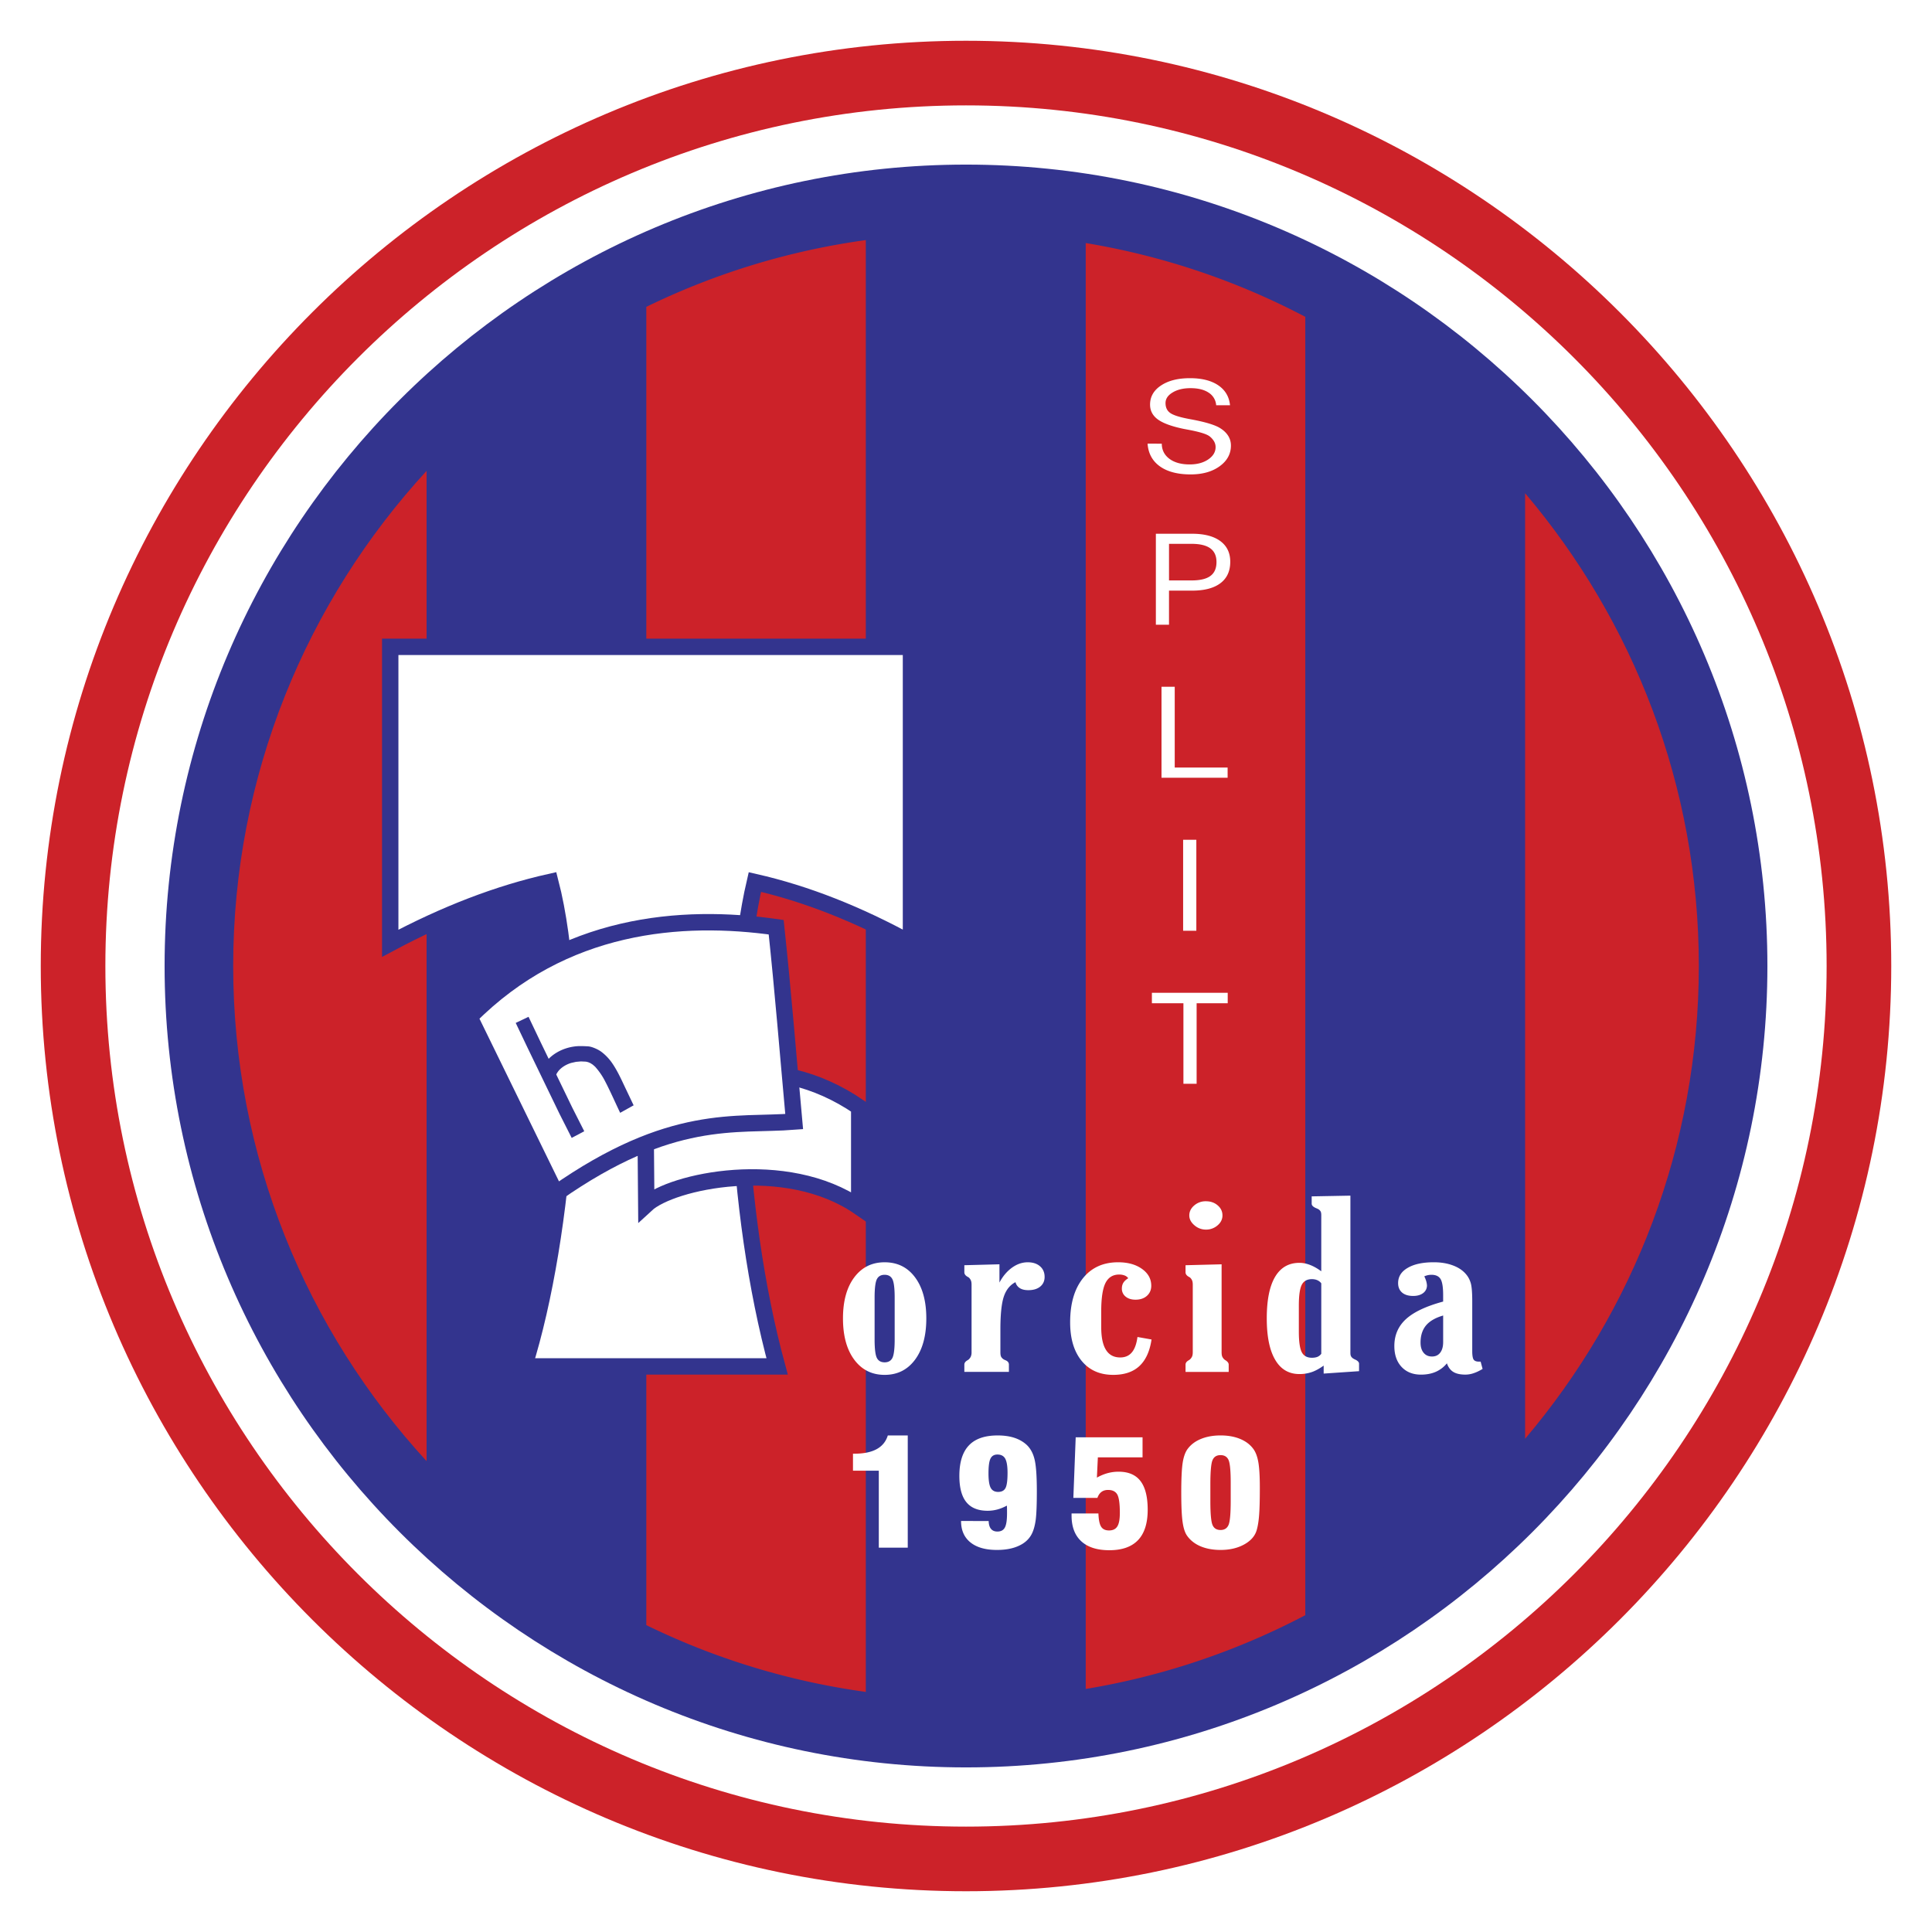 <svg xmlns="http://www.w3.org/2000/svg" width="2500" height="2500" viewBox="0 0 192.756 192.756"><g fill-rule="evenodd" clip-rule="evenodd"><path fill="#fff" d="M0 0h192.756v192.756H0V0z"/><path d="M96.378 4.067c50.843 0 92.312 41.468 92.312 92.311s-41.469 92.312-92.312 92.312c-50.843 0-92.311-41.469-92.311-92.312 0-50.843 41.468-92.311 92.311-92.311z" fill="#cc2229"/><path d="M96.378 10.514c47.292 0 85.864 38.571 85.864 85.864 0 47.292-38.572 85.864-85.864 85.864S10.513 143.67 10.513 96.378c0-47.293 38.572-85.864 85.865-85.864z" fill="#fff"/><path d="M96.378 16.422c44.038 0 79.956 35.918 79.956 79.956 0 44.038-35.918 79.956-79.956 79.956s-79.956-35.918-79.956-79.956c0-44.038 35.918-79.956 79.956-79.956z" fill="#33348e"/><path d="M42.562 46.977v98.802c-11.971-13.029-19.297-30.385-19.297-49.401 0-19.016 7.326-36.373 19.297-49.401z" fill="#cc2229"/><path d="M64.482 30.616v131.525a73.676 73.676 0 0 1-21.92-16.361V46.977a73.646 73.646 0 0 1 21.92-16.361z" fill="#33348e"/><path d="M86.401 23.951v144.854a72.405 72.405 0 0 1-21.919-6.666V30.616a72.488 72.488 0 0 1 21.919-6.665z" fill="#cc2229"/><path d="M108.322 24.249v144.259a73.014 73.014 0 0 1-21.921.296V23.951a73.042 73.042 0 0 1 21.921.298z" fill="#33348e"/><path d="M130.24 31.616v129.525a72.594 72.594 0 0 1-21.918 7.367V24.249a72.539 72.539 0 0 1 21.918 7.367z" fill="#cc2229"/><path d="M152.16 49.209v94.338a73.696 73.696 0 0 1-21.92 17.594V31.615a73.711 73.711 0 0 1 21.92 17.594z" fill="#33348e"/><path d="M152.16 143.547V49.208c10.801 12.749 17.332 29.22 17.332 47.169 0 17.951-6.531 34.422-17.332 47.17z" fill="#cc2229"/><path d="M38.933 64.536h51.956v29.575c-5.28-2.899-10.438-4.943-15.576-6.112-2.782 11.911-2.042 32.698 2.22 48.327H52.288c4.13-13.105 5.847-35.863 2.618-48.341-5.178 1.157-10.469 3.191-15.973 6.126V64.536z" fill="#fff" stroke="#33348e" stroke-width="1.634" stroke-miterlimit="2.613"/><path d="M89.262 129.467c0-.924-.076-1.537-.224-1.834-.147-.297-.408-.447-.778-.447-.37 0-.631.15-.778.447s-.223.91-.223 1.834v4.174c0 .924.076 1.537.223 1.834.147.295.408.445.778.445.37 0 .631-.15.778-.445.147-.297.224-.91.224-1.834v-4.174zm-1.002-3.529c1.282 0 2.292.502 3.038 1.506.745 1.002 1.12 2.365 1.12 4.094 0 1.734-.375 3.109-1.125 4.119-.754 1.012-1.76 1.514-3.032 1.514-1.271 0-2.277-.502-3.032-1.514-.75-1.01-1.125-2.385-1.125-4.119 0-1.729.375-3.092 1.125-4.094.754-1.005 1.76-1.506 3.031-1.506zm11.457 2.019c.332-.625.75-1.119 1.248-1.48.502-.361 1.025-.539 1.57-.539.514 0 .92.133 1.225.396.309.268.461.621.461 1.068 0 .4-.148.723-.438.961-.295.24-.688.357-1.191.357-.352 0-.635-.068-.844-.203a.97.97 0 0 1-.432-.596c-.551.283-.936.762-1.164 1.439-.227.674-.342 1.766-.342 3.279v2.258c0 .215.023.373.076.471a.732.732 0 0 0 .271.268c.027.016.08.041.156.072.232.094.346.24.346.439v.727h-4.446v-.727c0-.166.1-.309.303-.426.067-.041.11-.07.128-.086a.886.886 0 0 0 .218-.297 1.09 1.09 0 0 0 .071-.441v-6.713c0-.191-.023-.338-.071-.443a.845.845 0 0 0-.203-.283c-.029-.016-.062-.037-.1-.061-.223-.117-.337-.266-.346-.439v-.727l3.502-.092v1.818h.002zm15.172 5.684c-.176 1.18-.58 2.064-1.211 2.65-.631.588-1.5.879-2.615.879-1.332 0-2.381-.467-3.146-1.395-.764-.934-1.148-2.213-1.148-3.848 0-1.871.428-3.336 1.281-4.4.85-1.059 2.018-1.59 3.502-1.59.975 0 1.766.219 2.383.66.617.439.926 1 .926 1.682 0 .412-.143.746-.432 1.006-.285.256-.67.385-1.139.385-.408 0-.736-.102-.988-.309a.995.995 0 0 1-.373-.807c0-.223.051-.418.156-.586.109-.166.27-.311.479-.438a.766.766 0 0 0-.359-.275 1.495 1.495 0 0 0-.543-.094c-.631 0-1.086.285-1.371.848-.279.568-.422 1.51-.422 2.826v1.559c0 1.021.156 1.781.475 2.285.312.502.787.754 1.42.754.488 0 .877-.166 1.156-.5.285-.332.471-.844.566-1.541l1.403.249zm6.99.972v.285c0 .189.018.336.061.441a.888.888 0 0 0 .215.297c.018.016.061.045.127.086.205.133.305.275.305.426v.727h-4.305v-.727c0-.166.1-.309.305-.426.064-.041.107-.07.127-.086a.903.903 0 0 0 .219-.297c.047-.105.07-.252.07-.441v-6.713c0-.191-.023-.338-.07-.443a.859.859 0 0 0-.203-.283c-.029-.016-.062-.037-.102-.061-.223-.117-.336-.266-.346-.439v-.727l3.598-.092v8.473h-.001zm-3.223-13.351c0-.377.162-.711.488-.99a1.719 1.719 0 0 1 1.168-.422c.471 0 .863.137 1.176.41.318.271.477.607.477 1.002 0 .389-.168.723-.494.998a1.736 1.736 0 0 1-1.158.418 1.72 1.72 0 0 1-1.148-.434c-.339-.289-.509-.617-.509-.982zm13.168.369v-.395c0-.182-.027-.316-.084-.4a.65.65 0 0 0-.275-.229 1.592 1.592 0 0 0-.166-.072c-.289-.125-.432-.273-.432-.439v-.734l3.863-.072v15.686c0 .158.023.281.074.361a.655.655 0 0 0 .232.219.968.968 0 0 0 .166.086c.252.117.381.252.391.402v.758l-3.531.24v-.795c-.418.299-.816.52-1.195.648a3.74 3.74 0 0 1-1.225.195c-1.059 0-1.865-.475-2.42-1.43-.557-.949-.836-2.324-.836-4.123 0-1.826.275-3.205.826-4.139.555-.938 1.361-1.404 2.43-1.404.352 0 .711.072 1.076.215s.736.354 1.105.629v-5.207h.001zm0 13.437v-7.029c-.107-.146-.246-.248-.402-.316s-.332-.102-.527-.102c-.484 0-.82.186-1.016.561-.193.373-.293 1.062-.293 2.07v2.604c0 1 .1 1.686.293 2.055.195.369.531.553 1.016.553.219 0 .408-.033.555-.094a.92.92 0 0 0 .374-.302zm12.16-3.818c-.77.223-1.34.551-1.705.984-.365.439-.551 1.008-.551 1.715 0 .438.105.777.309 1.021.205.248.48.369.83.369.357 0 .627-.125.822-.381.195-.252.295-.605.295-1.059v-2.649zm.375 4.768a2.972 2.972 0 0 1-1.111.848c-.428.188-.922.281-1.477.281-.807 0-1.451-.256-1.936-.771-.48-.516-.721-1.209-.721-2.082 0-1.088.389-1.98 1.162-2.688.773-.705 2.008-1.289 3.707-1.748v-.633c0-.797-.086-1.336-.258-1.615-.17-.279-.475-.424-.91-.424a1.7 1.7 0 0 0-.712.156c.086.174.148.332.191.479.041.146.066.283.074.41a.931.931 0 0 1-.375.775c-.25.193-.582.291-1 .291-.475 0-.846-.113-1.105-.336-.266-.229-.398-.545-.398-.945 0-.643.316-1.148.953-1.518.635-.375 1.504-.561 2.605-.561.717 0 1.352.105 1.912.316.561.207 1.006.512 1.328.904.215.256.365.557.461.9.09.342.137.934.137 1.773v4.973c0 .43.049.711.139.844.096.135.266.203.518.203h.18l.195.727c-.291.18-.58.32-.869.418a2.56 2.56 0 0 1-.84.15c-.521 0-.926-.09-1.211-.268-.289-.178-.502-.461-.639-.859zM87.678 154.412v-7.68h-2.576v-1.697h.144c.928 0 1.67-.152 2.223-.457.553-.303.923-.76 1.109-1.365h1.989v11.199h-2.889zm12.779-4.197c-.32.172-.637.303-.953.387s-.639.127-.969.127c-.951 0-1.66-.287-2.124-.861-.464-.572-.696-1.445-.696-2.615 0-1.359.315-2.373.946-3.039.626-.668 1.587-1 2.875-1 .621 0 1.172.076 1.65.23.475.154.891.387 1.236.701.373.348.641.826.791 1.438.156.611.232 1.688.232 3.225 0 1.344-.039 2.303-.119 2.877-.084.578-.219 1.043-.41 1.398-.268.502-.699.887-1.293 1.152-.592.27-1.312.402-2.164.402-1.137 0-2.016-.252-2.638-.752-.624-.502-.937-1.215-.937-2.139l2.755.008c.01.348.088.609.234.783.146.176.357.264.637.264.352 0 .602-.133.744-.4.146-.268.217-.736.217-1.406 0-.203 0-.361-.002-.475a6.478 6.478 0 0 0-.012-.305zm.066-3.262c0-.668-.078-1.141-.23-1.42-.154-.277-.414-.414-.783-.414-.324 0-.555.135-.689.408-.135.271-.199.764-.199 1.471 0 .678.07 1.156.217 1.436.146.277.396.414.746.414.352 0 .598-.129.732-.383.138-.256.206-.76.206-1.512zm6.387 4.043h2.68c.021.631.111 1.07.27 1.322.154.248.418.375.787.375.385 0 .662-.133.828-.402.17-.266.252-.717.252-1.354 0-.916-.086-1.525-.254-1.828-.174-.303-.477-.457-.92-.457-.262 0-.482.064-.656.195-.178.131-.312.328-.408.596h-2.4l.234-6.043h6.67v2.002h-4.459l-.096 2.021a4.686 4.686 0 0 1 1.055-.443 4.155 4.155 0 0 1 1.111-.148c.982 0 1.713.314 2.189.941.475.625.713 1.578.713 2.854 0 1.344-.32 2.352-.959 3.027-.643.674-1.596 1.012-2.869 1.012-1.217 0-2.152-.299-2.799-.893-.645-.594-.969-1.449-.969-2.568v-.209zm13.848-2.076v.816c0 1.271.072 2.076.215 2.41.141.334.408.502.801.502.387 0 .65-.168.797-.502.145-.334.217-1.139.217-2.41v-1.806c0-1.188-.072-1.945-.217-2.268-.146-.324-.41-.484-.797-.484-.393 0-.66.168-.801.504-.143.332-.215 1.145-.215 2.43v.808zm-2.904.002c0-1.389.049-2.385.143-2.99.096-.604.262-1.062.496-1.375.324-.434.768-.768 1.332-.996.568-.232 1.215-.348 1.949-.348.738 0 1.389.115 1.957.35.564.234 1.006.57 1.324 1.01.229.316.395.762.492 1.33.098.572.146 1.416.146 2.533 0 1.213-.023 2.125-.072 2.729-.045.604-.127 1.1-.238 1.484-.168.594-.584 1.072-1.246 1.438-.664.369-1.453.551-2.363.551-.752 0-1.414-.121-1.986-.359-.572-.242-1.023-.594-1.346-1.049-.213-.293-.365-.752-.453-1.373-.091-.625-.135-1.601-.135-2.935z" fill="#fff"/><path d="M85.724 110.465v9.959c-7.331-5.062-18.728-2.572-21.246-.248l-.083-9.877c3.541-2.766 12.56-5.863 21.329.166z" fill="#fff" stroke="#33348e" stroke-width="1.633" stroke-miterlimit="2.613"/><path d="M122.719 40.431h-1.381a1.616 1.616 0 0 0-.752-1.256c-.447-.299-1.051-.448-1.807-.448-.715 0-1.309.142-1.781.426-.475.282-.713.637-.713 1.059 0 .427.146.751.443.972.295.223.893.42 1.789.595.104.021.248.048.432.081 1.258.239 2.145.501 2.662.783.391.221.688.484.893.79.205.308.305.647.305 1.021 0 .832-.375 1.52-1.123 2.063-.75.543-1.715.815-2.893.815-1.297 0-2.32-.268-3.07-.803-.748-.535-1.16-1.291-1.23-2.269l1.418.007c.004.628.258 1.131.76 1.507.502.375 1.18.562 2.023.562.744 0 1.359-.166 1.85-.497.49-.333.736-.743.736-1.231 0-.2-.049-.386-.146-.562a1.841 1.841 0 0 0-.445-.507c-.277-.223-.959-.439-2.049-.647l-.551-.104c-1.189-.247-2.043-.559-2.566-.937-.521-.38-.781-.875-.781-1.483 0-.788.363-1.424 1.094-1.908.729-.486 1.689-.729 2.889-.729 1.178 0 2.119.236 2.818.709.699.474 1.092 1.136 1.176 1.991zm-6.086 13.829v3.649h2.256c.846 0 1.471-.149 1.875-.448.404-.298.605-.761.605-1.387 0-.609-.203-1.063-.615-1.365-.412-.299-1.035-.45-1.865-.45h-2.256v.001zm-1.311-1.008h3.607c1.219 0 2.158.244 2.82.73.662.488.994 1.176.994 2.067 0 .932-.328 1.646-.984 2.138-.654.494-1.598.741-2.83.741h-2.297v3.402h-1.311v-9.078h.001zm.563 15.266h1.318v8.059h5.277v1.019h-6.596v-9.078h.001zm2.156 15.266h1.318v9.079h-1.318v-9.079zm-3.115 15.265h7.564v1.045h-3.102v8.035h-1.318v-8.035h-3.145v-1.045h.001z" fill="#fff"/><path d="M46.845 101.467c9.338-9.4 21.149-10.308 30.595-8.959.707 6.643 1.181 12.654 1.794 19.393-5.849.457-12.235-.916-23.782 7.174l-8.607-17.608z" fill="#fff" stroke="#33348e" stroke-width="1.634" stroke-miterlimit="2.613"/><path fill="#33348e" d="M52.732 101.447l1.226 2.573 3.128 6.468 1.204 2.377-1.253.664-1.221-2.414-3.137-6.486-1.226-2.572 1.279-.61z"/><path d="M53.882 106.959c.255-.443.473-.914.825-1.285.333-.35.741-.629 1.175-.842a4.73 4.73 0 0 1 1.352-.414c.463-.074.935-.049 1.403-.025.18.008.359.057.529.117.322.117.634.271.904.484.394.311.74.684 1.023 1.1.566.83.966 1.76 1.4 2.664l.724 1.521-1.344.748c-.531-1.109-1.019-2.242-1.596-3.328a6.776 6.776 0 0 0-.906-1.277l-.232-.203-.229-.148-.226-.098-.229-.053-.493-.023-.494.043-.476.107c-.439.133-.86.363-1.18.697-.214.225-.345.51-.499.777l-1.431-.562z" fill="#33348e"/></g></svg>